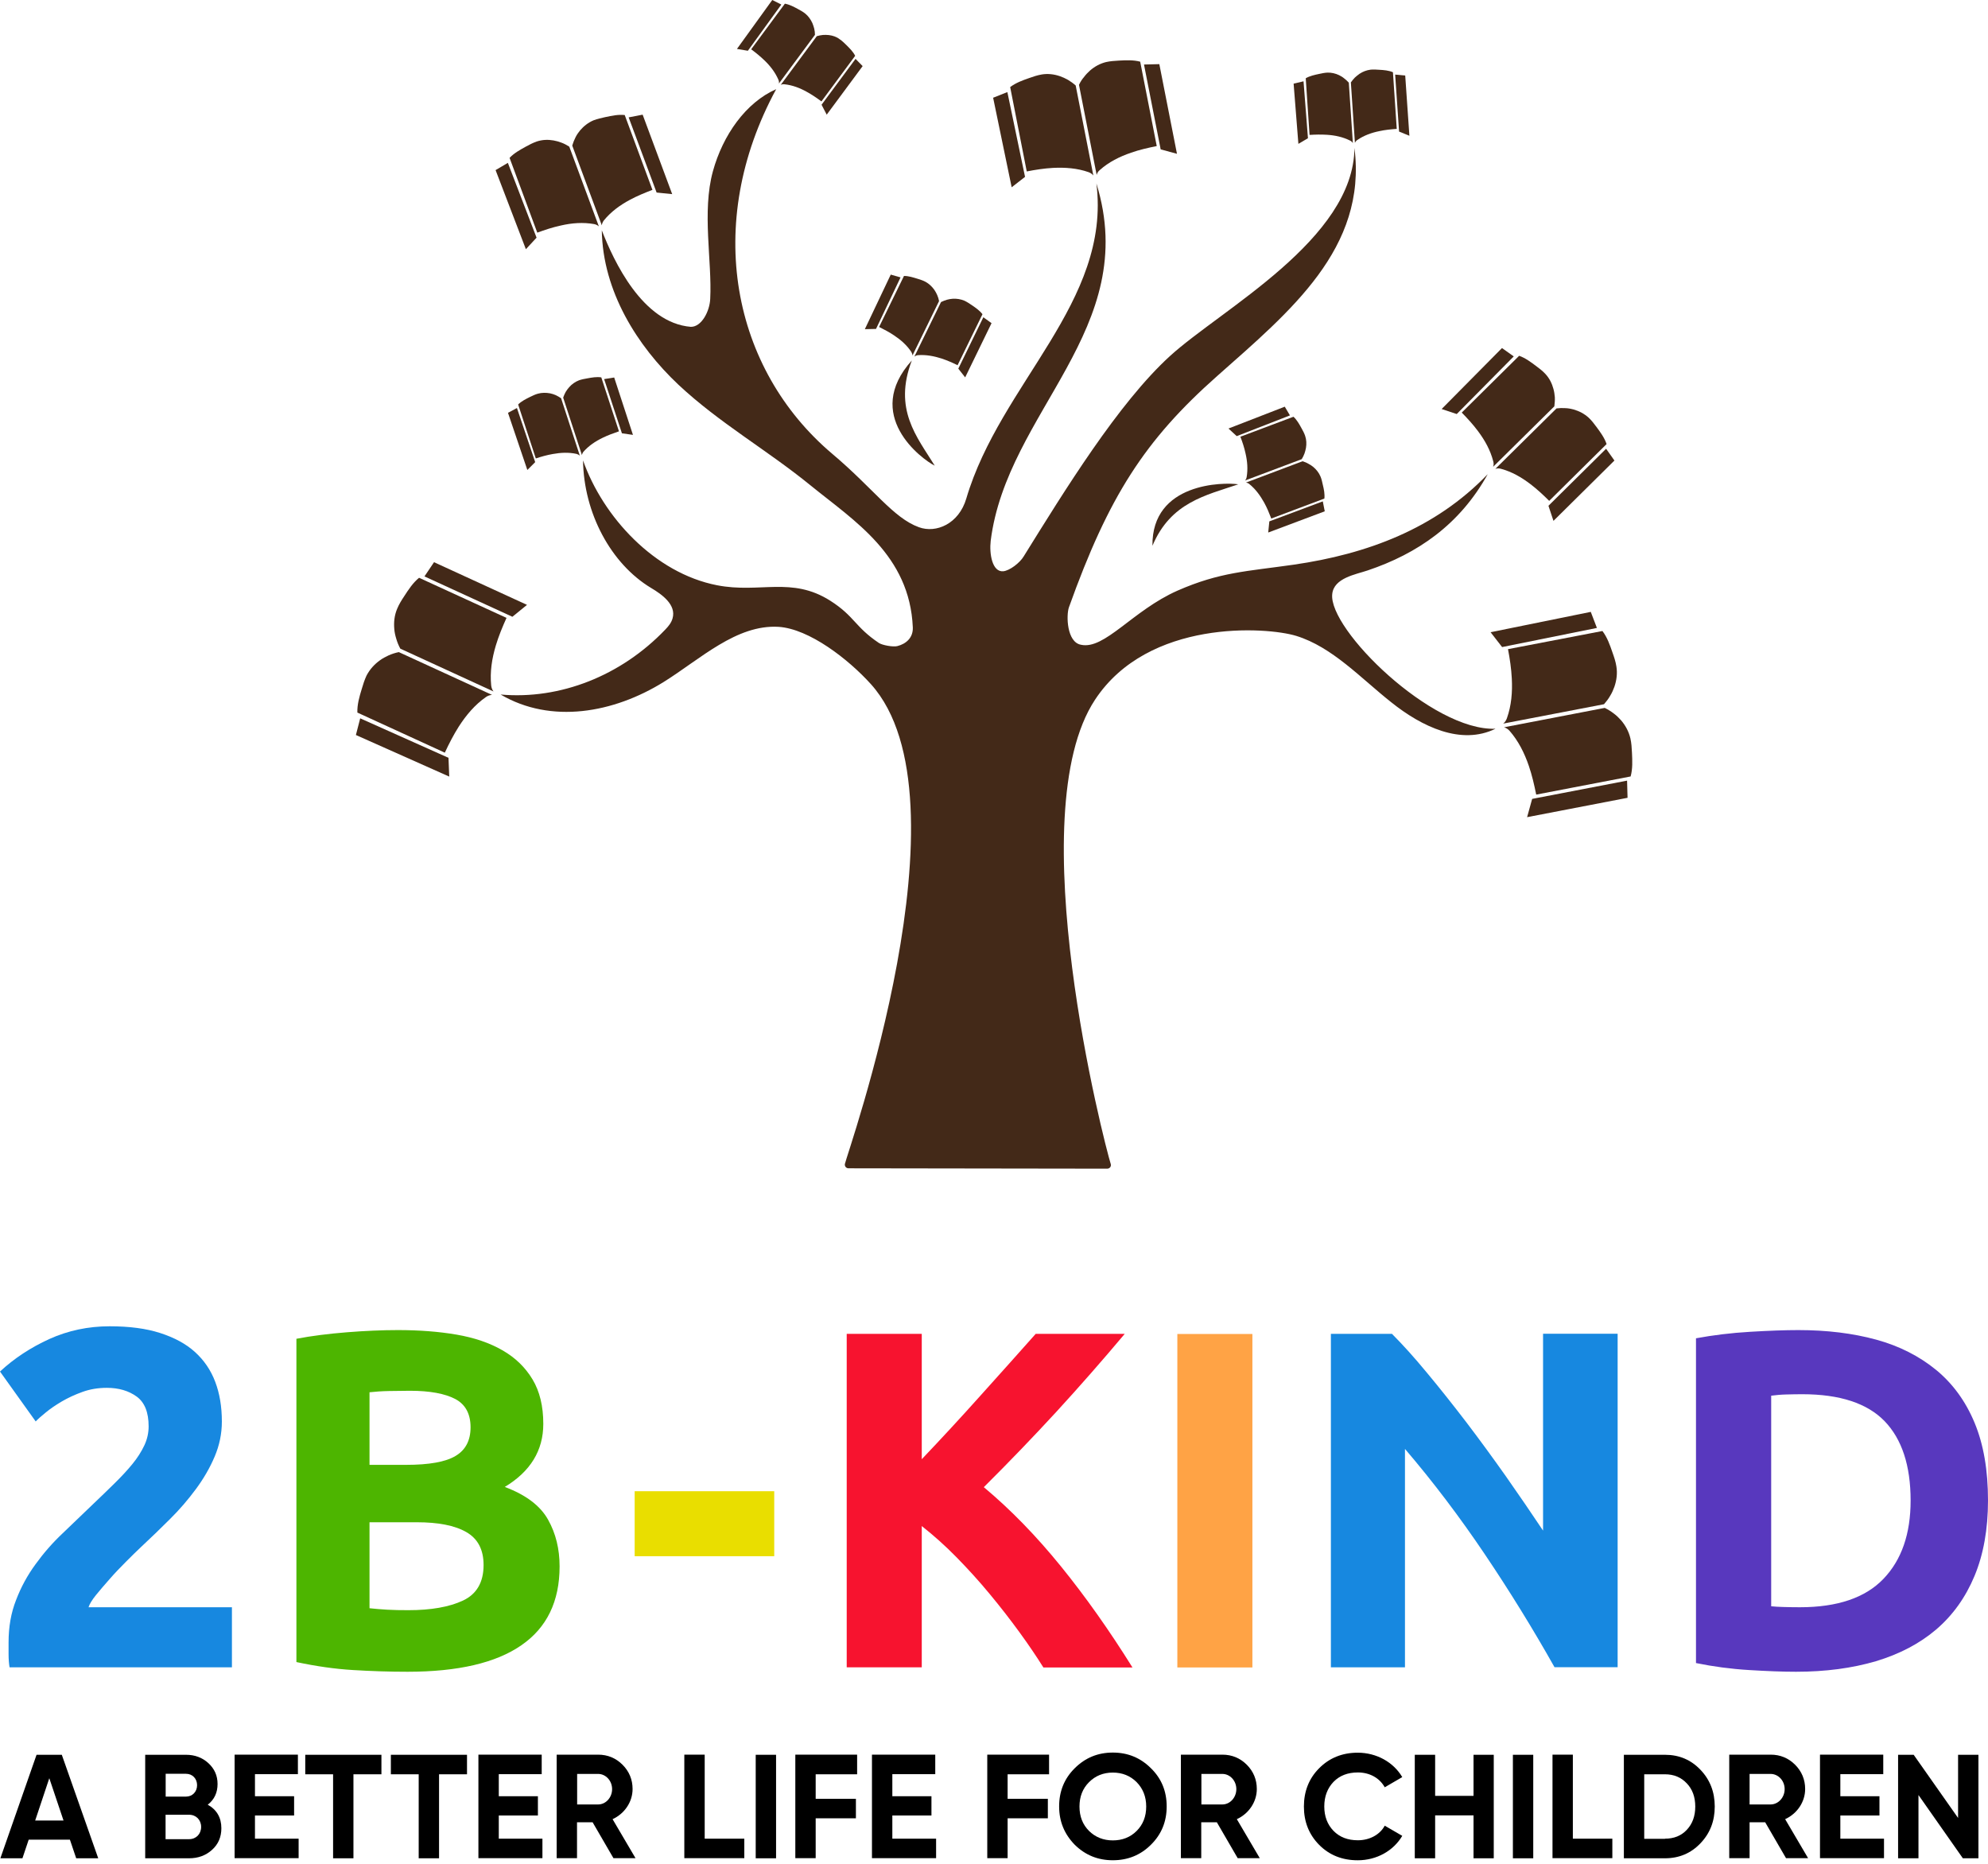 <svg width="80" height="75" viewBox="0 0 80 75" fill="none" xmlns="http://www.w3.org/2000/svg">
<path d="M60.18 29.325C58.798 30.001 57.219 29.246 55.985 28.259C54.751 27.282 53.616 26.038 52.165 25.589C50.961 25.219 46.209 24.903 44.067 28.155C41.012 32.78 44.452 46.065 44.698 46.84C44.728 46.939 44.654 47.028 44.555 47.028L34.147 47.013C34.053 47.013 33.984 46.934 33.999 46.84C34.063 46.475 39.186 32.138 35.05 27.534C34.137 26.522 32.563 25.303 31.329 25.224C29.636 25.125 28.19 26.517 26.704 27.445C24.691 28.693 22.179 29.142 20.146 27.948C22.534 28.16 24.992 27.198 26.774 25.332C26.902 25.199 27.015 25.061 27.065 24.883C27.223 24.336 26.635 23.916 26.201 23.66C24.577 22.682 23.492 20.639 23.462 18.527C24.267 20.807 26.344 23.062 28.856 23.551C30.584 23.887 31.857 23.186 33.411 24.173C34.394 24.799 34.398 25.224 35.371 25.875C35.509 25.964 35.943 26.043 36.111 25.999C36.462 25.91 36.748 25.663 36.733 25.249C36.609 22.337 34.374 20.96 32.632 19.544C30.885 18.117 28.95 17.026 27.297 15.477C25.643 13.917 24.257 11.726 24.217 9.268C24.701 10.512 25.856 12.994 27.8 13.152C28.234 13.157 28.56 12.521 28.58 12.027C28.659 10.512 28.239 8.523 28.689 6.89C29.088 5.439 30.011 4.126 31.235 3.588C28.289 9.012 29.458 14.855 33.495 18.265C35.163 19.672 35.943 20.841 36.98 21.216C37.671 21.468 38.584 21.083 38.885 20.062C40.252 15.428 44.718 12.16 44.121 7.383C45.937 13.241 40.518 16.558 39.867 21.764C39.807 22.282 39.926 23.023 40.37 22.988C40.632 22.964 41.041 22.648 41.194 22.391C42.823 19.77 44.999 16.222 47.087 14.322C49.145 12.447 54.48 9.629 54.505 5.952C55.018 9.994 51.914 12.53 48.987 15.126C46.065 17.712 44.614 19.973 43.015 24.439C42.902 24.76 42.927 25.841 43.499 25.945C44.452 26.157 45.577 24.567 47.383 23.768C49.091 23.018 50.176 22.993 52.067 22.722C54.998 22.297 57.752 21.286 59.869 19.08C58.739 21.118 57.041 22.278 55.038 22.954C54.559 23.117 53.675 23.255 53.611 23.906C53.453 25.323 57.629 29.424 60.18 29.325Z" fill="#432918"/>
<path d="M16.049 26.241L19.8 27.963C19.711 27.968 19.632 27.997 19.558 28.047C19.109 28.358 18.759 28.777 18.463 29.236C18.25 29.572 18.068 29.927 17.9 30.288L14.381 28.674C14.371 28.353 14.46 28.042 14.554 27.736C14.608 27.548 14.668 27.361 14.751 27.183C14.88 26.936 15.067 26.729 15.289 26.571C15.398 26.492 15.516 26.428 15.635 26.374C15.768 26.315 15.906 26.27 16.049 26.241Z" fill="#432918"/>
<path d="M16.109 26.102L19.859 27.825C19.805 27.756 19.776 27.672 19.766 27.583C19.711 27.04 19.795 26.502 19.953 25.974C20.067 25.594 20.22 25.224 20.383 24.864L16.864 23.25C16.617 23.452 16.439 23.724 16.267 23.99C16.158 24.153 16.054 24.321 15.98 24.503C15.872 24.76 15.842 25.036 15.867 25.313C15.877 25.446 15.906 25.574 15.946 25.703C15.985 25.841 16.04 25.974 16.109 26.102Z" fill="#432918"/>
<path d="M21.207 24.34L17.466 22.623L17.081 23.195L20.619 24.819" fill="#432918"/>
<path d="M18.078 31.25L14.322 29.577L14.495 28.906L18.048 30.495" fill="#432918"/>
<path d="M64.548 28.338L60.491 29.118C60.56 29.064 60.609 28.989 60.639 28.906C60.822 28.392 60.866 27.849 60.837 27.302C60.817 26.907 60.758 26.512 60.684 26.122L64.484 25.392C64.676 25.643 64.785 25.954 64.888 26.255C64.953 26.438 65.017 26.625 65.046 26.818C65.091 27.094 65.056 27.371 64.967 27.632C64.923 27.756 64.869 27.879 64.799 27.993C64.73 28.116 64.642 28.23 64.548 28.338Z" fill="#432918"/>
<path d="M64.577 28.486L60.526 29.266C60.609 29.291 60.684 29.34 60.743 29.404C61.103 29.814 61.345 30.302 61.523 30.82C61.651 31.195 61.74 31.585 61.819 31.975L65.619 31.245C65.703 30.939 65.688 30.613 65.673 30.292C65.663 30.095 65.653 29.902 65.609 29.71C65.545 29.439 65.412 29.192 65.234 28.985C65.145 28.886 65.051 28.792 64.943 28.713C64.829 28.624 64.706 28.55 64.577 28.486Z" fill="#432918"/>
<path d="M61.453 32.883L65.495 32.104L65.476 31.413L61.656 32.148" fill="#432918"/>
<path d="M59.983 25.441L64.015 24.622L64.262 25.268L60.447 26.038" fill="#432918"/>
<path d="M22.909 5.902L24.099 9.11C24.044 9.061 23.98 9.031 23.906 9.017C23.462 8.938 23.008 8.972 22.564 9.076C22.243 9.145 21.927 9.249 21.621 9.362L20.506 6.352C20.689 6.159 20.925 6.031 21.157 5.902C21.3 5.823 21.444 5.749 21.596 5.695C21.819 5.621 22.046 5.611 22.273 5.651C22.381 5.67 22.49 5.7 22.593 5.74C22.702 5.779 22.811 5.838 22.909 5.902Z" fill="#432918"/>
<path d="M23.028 5.858L24.217 9.066C24.227 8.992 24.257 8.928 24.301 8.869C24.587 8.518 24.953 8.252 25.352 8.039C25.643 7.882 25.949 7.758 26.255 7.64L25.14 4.629C24.878 4.6 24.612 4.659 24.355 4.713C24.197 4.748 24.04 4.782 23.887 4.841C23.674 4.93 23.492 5.073 23.344 5.246C23.274 5.33 23.21 5.424 23.161 5.523C23.107 5.631 23.062 5.74 23.028 5.858Z" fill="#432918"/>
<path d="M27.05 7.812L25.861 4.614L25.298 4.723L26.423 7.748" fill="#432918"/>
<path d="M21.162 10.028L19.943 6.845L20.437 6.554L21.592 9.564" fill="#432918"/>
<path d="M22.579 16.025L23.334 18.339C23.294 18.3 23.25 18.28 23.201 18.265C22.885 18.196 22.564 18.211 22.243 18.27C22.011 18.31 21.784 18.374 21.562 18.448L20.851 16.276C20.985 16.143 21.157 16.059 21.325 15.975C21.429 15.926 21.532 15.872 21.646 15.842C21.804 15.798 21.967 15.798 22.13 15.827C22.209 15.842 22.283 15.867 22.352 15.896C22.436 15.936 22.51 15.975 22.579 16.025Z" fill="#432918"/>
<path d="M22.663 16L23.418 18.315C23.427 18.26 23.447 18.216 23.482 18.176C23.694 17.935 23.96 17.757 24.257 17.614C24.469 17.51 24.691 17.431 24.908 17.357L24.197 15.186C24.01 15.156 23.822 15.191 23.635 15.225C23.521 15.245 23.408 15.265 23.299 15.304C23.146 15.363 23.013 15.457 22.904 15.581C22.85 15.64 22.806 15.704 22.766 15.768C22.727 15.837 22.692 15.916 22.663 16Z" fill="#432918"/>
<path d="M25.471 17.5L24.716 15.191L24.311 15.255L25.027 17.436" fill="#432918"/>
<path d="M21.221 18.912L20.442 16.612L20.802 16.419L21.537 18.596" fill="#432918"/>
<path d="M54.278 3.326L54.441 5.759C54.416 5.715 54.376 5.68 54.327 5.656C54.041 5.513 53.725 5.444 53.399 5.424C53.167 5.409 52.93 5.414 52.698 5.429L52.545 3.149C52.708 3.055 52.896 3.015 53.078 2.976C53.192 2.951 53.305 2.927 53.419 2.922C53.582 2.917 53.745 2.956 53.888 3.025C53.957 3.06 54.026 3.099 54.085 3.149C54.159 3.203 54.218 3.262 54.278 3.326Z" fill="#432918"/>
<path d="M54.361 3.316L54.524 5.75C54.544 5.7 54.579 5.661 54.623 5.631C54.89 5.449 55.191 5.34 55.511 5.276C55.738 5.226 55.975 5.202 56.207 5.187L56.054 2.907C55.882 2.833 55.689 2.818 55.502 2.808C55.388 2.798 55.27 2.793 55.156 2.803C54.993 2.823 54.84 2.882 54.707 2.971C54.643 3.015 54.584 3.065 54.524 3.119C54.465 3.178 54.411 3.247 54.361 3.316Z" fill="#432918"/>
<path d="M56.716 5.463L56.548 3.04L56.143 3.001L56.301 5.295" fill="#432918"/>
<path d="M52.249 5.789L52.057 3.366L52.456 3.272L52.634 5.562" fill="#432918"/>
<path d="M52.383 18.477L50.102 19.336C50.137 19.297 50.157 19.252 50.167 19.198C50.221 18.882 50.196 18.561 50.122 18.245C50.073 18.018 49.999 17.791 49.915 17.574L52.052 16.77C52.19 16.898 52.284 17.066 52.373 17.229C52.427 17.328 52.486 17.431 52.521 17.54C52.575 17.698 52.58 17.861 52.555 18.018C52.54 18.098 52.521 18.172 52.496 18.245C52.466 18.329 52.427 18.404 52.383 18.477Z" fill="#432918"/>
<path d="M52.417 18.561L50.137 19.42C50.191 19.425 50.236 19.445 50.275 19.479C50.527 19.682 50.714 19.943 50.872 20.225C50.986 20.432 51.075 20.649 51.158 20.866L53.295 20.062C53.315 19.874 53.276 19.687 53.231 19.504C53.207 19.39 53.182 19.277 53.138 19.173C53.073 19.02 52.97 18.892 52.846 18.788C52.787 18.739 52.718 18.695 52.649 18.66C52.575 18.616 52.496 18.586 52.417 18.561Z" fill="#432918"/>
<path d="M51.035 21.429L53.31 20.575L53.231 20.175L51.08 20.98" fill="#432918"/>
<path d="M49.436 17.244L51.701 16.365L51.909 16.716L49.767 17.55" fill="#432918"/>
<path d="M62.549 16.351L60.086 18.784C60.111 18.714 60.111 18.64 60.091 18.566C59.978 18.122 59.756 17.722 59.479 17.352C59.282 17.086 59.055 16.839 58.823 16.602L61.133 14.317C61.384 14.406 61.602 14.569 61.819 14.732C61.952 14.83 62.08 14.929 62.194 15.053C62.352 15.225 62.455 15.432 62.514 15.655C62.544 15.763 62.559 15.872 62.569 15.985C62.574 16.109 62.564 16.227 62.549 16.351Z" fill="#432918"/>
<path d="M62.638 16.434L60.175 18.867C60.249 18.843 60.318 18.843 60.392 18.862C60.837 18.981 61.231 19.208 61.596 19.489C61.863 19.692 62.105 19.919 62.342 20.155L64.651 17.87C64.568 17.619 64.405 17.397 64.247 17.184C64.148 17.051 64.049 16.918 63.931 16.809C63.758 16.651 63.551 16.543 63.329 16.479C63.22 16.449 63.112 16.429 62.998 16.424C62.88 16.415 62.756 16.419 62.638 16.434Z" fill="#432918"/>
<path d="M62.514 20.96L64.967 18.532L64.632 18.058L62.312 20.353" fill="#432918"/>
<path d="M58.014 16.459L60.442 14.006L60.916 14.342L58.621 16.661" fill="#432918"/>
<path d="M37.789 12.116L36.718 14.307C36.718 14.253 36.698 14.209 36.674 14.164C36.496 13.893 36.254 13.68 35.988 13.503C35.795 13.37 35.583 13.261 35.376 13.157L36.378 11.104C36.565 11.104 36.748 11.164 36.925 11.218C37.034 11.252 37.147 11.287 37.246 11.341C37.389 11.42 37.508 11.534 37.602 11.667C37.646 11.731 37.681 11.8 37.715 11.874C37.749 11.953 37.774 12.032 37.789 12.116Z" fill="#432918"/>
<path d="M37.868 12.155L36.797 14.347C36.842 14.317 36.886 14.297 36.94 14.292C37.261 14.268 37.577 14.327 37.888 14.426C38.11 14.5 38.327 14.593 38.534 14.697L39.536 12.644C39.423 12.496 39.265 12.387 39.107 12.279C39.013 12.215 38.914 12.15 38.811 12.101C38.658 12.037 38.5 12.012 38.337 12.022C38.258 12.027 38.179 12.042 38.105 12.062C38.026 12.086 37.947 12.116 37.868 12.155Z" fill="#432918"/>
<path d="M38.84 15.186L39.901 13.004L39.571 12.767L38.564 14.835" fill="#432918"/>
<path d="M34.803 13.246L35.845 11.05L36.239 11.163L35.252 13.236" fill="#432918"/>
<path d="M32.795 1.402L31.344 3.361C31.354 3.307 31.344 3.257 31.324 3.208C31.195 2.912 30.998 2.655 30.766 2.433C30.598 2.27 30.416 2.122 30.228 1.984L31.585 0.148C31.773 0.183 31.941 0.271 32.104 0.36C32.207 0.415 32.306 0.469 32.4 0.543C32.528 0.647 32.622 0.78 32.691 0.928C32.721 1.002 32.745 1.076 32.765 1.15C32.785 1.234 32.795 1.318 32.795 1.402Z" fill="#432918"/>
<path d="M32.869 1.456L31.418 3.415C31.467 3.391 31.516 3.386 31.566 3.391C31.887 3.425 32.188 3.539 32.469 3.697C32.676 3.81 32.869 3.943 33.056 4.081L34.413 2.246C34.329 2.078 34.191 1.944 34.058 1.811C33.974 1.732 33.895 1.648 33.796 1.584C33.668 1.481 33.515 1.431 33.352 1.411C33.273 1.402 33.194 1.402 33.115 1.407C33.032 1.416 32.948 1.431 32.869 1.456Z" fill="#432918"/>
<path d="M33.268 4.614L34.714 2.66L34.428 2.369L33.061 4.215" fill="#432918"/>
<path d="M29.656 1.969L31.077 0L31.442 0.183L30.095 2.043" fill="#432918"/>
<path d="M43.287 3.44L43.998 7.062C43.948 6.998 43.884 6.959 43.81 6.929C43.351 6.766 42.862 6.732 42.374 6.756C42.019 6.776 41.668 6.83 41.318 6.899L40.651 3.504C40.879 3.331 41.15 3.233 41.421 3.139C41.584 3.08 41.752 3.025 41.925 2.996C42.172 2.956 42.418 2.986 42.65 3.065C42.764 3.104 42.872 3.154 42.976 3.213C43.084 3.277 43.193 3.356 43.287 3.44Z" fill="#432918"/>
<path d="M43.42 3.415L44.131 7.038C44.151 6.959 44.195 6.894 44.254 6.845C44.619 6.519 45.054 6.302 45.518 6.144C45.853 6.026 46.204 5.947 46.549 5.878L45.883 2.482C45.606 2.408 45.315 2.423 45.034 2.438C44.861 2.448 44.684 2.458 44.511 2.497C44.269 2.556 44.052 2.675 43.864 2.838C43.775 2.917 43.691 3.006 43.622 3.099C43.544 3.188 43.474 3.297 43.42 3.415Z" fill="#432918"/>
<path d="M47.363 6.189L46.653 2.581L46.036 2.596L46.707 6.011" fill="#432918"/>
<path d="M40.711 7.536L39.965 3.933L40.538 3.706L41.249 7.117" fill="#432918"/>
<path d="M36.693 14.505C34.714 16.701 37.073 18.468 37.616 18.739C36.891 17.569 35.943 16.474 36.693 14.505Z" fill="#432918"/>
<path d="M46.376 21.962C46.342 19.415 49.249 19.4 49.831 19.489C48.528 19.933 47.112 20.21 46.376 21.962Z" fill="#432918"/>
<path d="M8.928 57.204C8.928 57.693 8.829 58.166 8.637 58.616C8.444 59.07 8.192 59.504 7.882 59.923C7.571 60.343 7.225 60.748 6.835 61.133C6.45 61.518 6.065 61.888 5.69 62.238C5.498 62.421 5.286 62.623 5.064 62.85C4.837 63.077 4.619 63.304 4.417 63.536C4.21 63.768 4.027 63.985 3.864 64.183C3.701 64.385 3.603 64.548 3.563 64.676H9.333V67.094H0.385C0.36 66.951 0.345 66.774 0.345 66.552C0.345 66.334 0.345 66.176 0.345 66.088C0.345 65.466 0.444 64.898 0.647 64.385C0.844 63.867 1.105 63.388 1.431 62.944C1.752 62.5 2.117 62.08 2.527 61.695C2.932 61.31 3.336 60.92 3.736 60.535C4.047 60.239 4.338 59.958 4.609 59.691C4.881 59.425 5.118 59.168 5.325 58.917C5.532 58.665 5.69 58.413 5.809 58.162C5.927 57.91 5.981 57.653 5.981 57.397C5.981 56.829 5.819 56.429 5.498 56.197C5.177 55.965 4.777 55.847 4.299 55.847C3.948 55.847 3.622 55.901 3.321 56.01C3.02 56.118 2.739 56.247 2.487 56.395C2.236 56.543 2.019 56.691 1.841 56.839C1.658 56.987 1.525 57.105 1.436 57.199L0 55.191C0.568 54.663 1.229 54.228 1.984 53.883C2.739 53.542 3.548 53.37 4.412 53.37C5.202 53.37 5.878 53.458 6.445 53.641C7.013 53.824 7.482 54.075 7.847 54.406C8.212 54.737 8.484 55.136 8.661 55.605C8.839 56.074 8.928 56.607 8.928 57.204Z" fill="#1788E0"/>
<path d="M16.4 67.272C15.664 67.272 14.929 67.247 14.204 67.203C13.473 67.159 12.718 67.05 11.928 66.882V53.873C12.545 53.754 13.226 53.67 13.962 53.611C14.697 53.552 15.383 53.523 16.015 53.523C16.869 53.523 17.648 53.582 18.369 53.705C19.084 53.828 19.701 54.036 20.22 54.337C20.738 54.633 21.138 55.023 21.429 55.506C21.72 55.99 21.863 56.587 21.863 57.298C21.863 58.369 21.345 59.213 20.313 59.835C21.167 60.155 21.745 60.595 22.055 61.152C22.366 61.705 22.519 62.332 22.519 63.033C22.519 64.439 22.006 65.5 20.98 66.206C19.953 66.917 18.428 67.272 16.4 67.272ZM14.87 58.946H16.34C17.268 58.946 17.935 58.828 18.334 58.586C18.734 58.349 18.936 57.964 18.936 57.436C18.936 56.893 18.729 56.513 18.32 56.296C17.905 56.079 17.298 55.965 16.498 55.965C16.242 55.965 15.966 55.97 15.664 55.975C15.368 55.98 15.102 56 14.87 56.025V58.946ZM14.87 61.251V64.716C15.087 64.74 15.329 64.76 15.585 64.775C15.842 64.79 16.128 64.794 16.439 64.794C17.342 64.794 18.073 64.666 18.625 64.41C19.178 64.153 19.46 63.674 19.46 62.978C19.46 62.356 19.228 61.917 18.764 61.651C18.3 61.384 17.634 61.256 16.77 61.256H14.87V61.251Z" fill="#4DB500"/>
<path d="M25.54 60.007H31.156V62.623H25.54V60.007Z" fill="#E9DE00"/>
<path d="M41.984 67.094C41.712 66.66 41.392 66.186 41.022 65.678C40.651 65.169 40.257 64.661 39.827 64.143C39.403 63.63 38.954 63.136 38.49 62.663C38.026 62.189 37.557 61.774 37.093 61.409V67.094H34.073V53.675H37.093V58.719C37.868 57.905 38.658 57.051 39.457 56.158C40.257 55.27 40.997 54.44 41.678 53.675H45.261C44.348 54.761 43.43 55.807 42.507 56.814C41.584 57.816 40.612 58.828 39.59 59.844C40.666 60.743 41.698 61.804 42.695 63.033C43.691 64.261 44.649 65.619 45.572 67.099H41.984V67.094Z" fill="#F7132F"/>
<path d="M47.378 53.68H50.398V67.099H47.378V53.68Z" fill="#FFA345"/>
<path d="M62.559 67.094C61.695 65.559 60.758 64.039 59.751 62.544C58.744 61.049 57.673 59.632 56.538 58.305V67.094H53.557V53.675H56.015C56.439 54.1 56.913 54.623 57.426 55.245C57.944 55.867 58.468 56.528 59.005 57.229C59.538 57.93 60.072 58.66 60.605 59.415C61.133 60.17 61.631 60.896 62.095 61.592V53.67H65.096V67.089H62.559V67.094Z" fill="#1788E0"/>
<path d="M80 60.377C80 61.537 79.817 62.554 79.457 63.418C79.097 64.281 78.584 64.997 77.917 65.569C77.251 66.137 76.442 66.561 75.489 66.848C74.532 67.129 73.461 67.272 72.276 67.272C71.734 67.272 71.102 67.247 70.381 67.203C69.656 67.159 68.95 67.065 68.249 66.922V53.853C68.945 53.725 69.671 53.636 70.426 53.592C71.181 53.547 71.827 53.523 72.37 53.523C73.52 53.523 74.561 53.651 75.499 53.907C76.437 54.164 77.236 54.574 77.912 55.126C78.584 55.679 79.102 56.39 79.462 57.258C79.822 58.127 80 59.163 80 60.377ZM71.27 64.637C71.413 64.651 71.576 64.661 71.763 64.666C71.951 64.671 72.173 64.676 72.429 64.676C73.939 64.676 75.06 64.296 75.79 63.536C76.521 62.776 76.886 61.725 76.886 60.382C76.886 58.976 76.535 57.91 75.84 57.189C75.144 56.469 74.038 56.104 72.528 56.104C72.321 56.104 72.109 56.108 71.891 56.114C71.674 56.118 71.467 56.138 71.275 56.163V64.637H71.27Z" fill="#5838BE"/>
<path d="M3.065 74.774L2.813 74.028H1.155L0.903 74.778H0.015L1.471 70.613H2.487L3.953 74.778H3.065V74.774ZM1.416 73.258H2.556L1.984 71.556L1.416 73.258Z" fill="black"/>
<path d="M8.908 73.569C8.908 73.92 8.785 74.211 8.533 74.438C8.281 74.665 7.975 74.778 7.61 74.778H5.843V70.613H7.487C7.842 70.613 8.143 70.727 8.385 70.949C8.627 71.171 8.755 71.447 8.755 71.788C8.755 72.133 8.627 72.415 8.36 72.622C8.725 72.824 8.908 73.145 8.908 73.569ZM6.667 71.378V72.296H7.487C7.743 72.296 7.931 72.099 7.931 71.837C7.931 71.576 7.748 71.378 7.487 71.378H6.667ZM7.61 74.009C7.891 74.009 8.094 73.801 8.094 73.515C8.094 73.234 7.891 73.026 7.61 73.026H6.663V74.009H7.61Z" fill="black"/>
<path d="M10.26 73.989H12.017V74.773H9.441V70.608H11.988V71.393H10.26V72.281H11.835V73.056H10.26V73.989Z" fill="black"/>
<path d="M15.349 70.613V71.398H14.223V74.778H13.404V71.398H12.284V70.613H15.349Z" fill="black"/>
<path d="M18.793 70.613V71.398H17.668V74.778H16.849V71.398H15.729V70.613H18.793Z" fill="black"/>
<path d="M20.072 73.989H21.828V74.773H19.252V70.608H21.799V71.393H20.072V72.281H21.646V73.056H20.072V73.989Z" fill="black"/>
<path d="M24.686 74.773L23.847 73.328H23.22V74.773H22.401V70.608H24.069C24.454 70.608 24.785 70.746 25.051 71.013C25.318 71.279 25.456 71.61 25.456 71.99C25.456 72.508 25.135 72.982 24.651 73.204L25.574 74.773H24.686ZM23.225 71.378V72.612H24.069C24.38 72.612 24.632 72.331 24.632 71.995C24.632 71.654 24.375 71.383 24.069 71.383H23.225V71.378Z" fill="black"/>
<path d="M28.363 73.989H29.952V74.773H27.538V70.608H28.358V73.989H28.363Z" fill="black"/>
<path d="M30.411 70.613H31.23V74.778H30.411V70.613Z" fill="black"/>
<path d="M34.492 71.398H32.824V72.385H34.443V73.169H32.824V74.773H32.005V70.608H34.492V71.398Z" fill="black"/>
<path d="M35.914 73.989H37.67V74.773H35.089V70.608H37.636V71.393H35.909V72.281H37.483V73.056H35.909V73.989H35.914Z" fill="black"/>
<path d="M42.216 71.398H40.548V72.385H42.167V73.169H40.548V74.773H39.729V70.608H42.216V71.398Z" fill="black"/>
<path d="M44.782 74.857C44.18 74.857 43.672 74.65 43.247 74.231C42.833 73.806 42.621 73.298 42.621 72.691C42.621 72.084 42.828 71.571 43.247 71.156C43.672 70.732 44.18 70.524 44.782 70.524C45.384 70.524 45.893 70.732 46.317 71.156C46.742 71.571 46.949 72.084 46.949 72.691C46.949 73.298 46.742 73.811 46.317 74.231C45.898 74.65 45.384 74.857 44.782 74.857ZM44.782 74.058C45.162 74.058 45.483 73.934 45.74 73.678C45.996 73.421 46.125 73.096 46.125 72.696C46.125 72.296 45.991 71.97 45.74 71.714C45.483 71.457 45.162 71.329 44.782 71.329C44.402 71.329 44.081 71.457 43.825 71.714C43.568 71.97 43.44 72.296 43.44 72.696C43.44 73.096 43.568 73.421 43.825 73.678C44.081 73.93 44.402 74.058 44.782 74.058Z" fill="black"/>
<path d="M49.806 74.773L48.967 73.328H48.34V74.773H47.521V70.608H49.189C49.574 70.608 49.905 70.746 50.172 71.013C50.438 71.279 50.576 71.61 50.576 71.99C50.576 72.508 50.255 72.982 49.772 73.204L50.695 74.773H49.806ZM48.346 71.378V72.612H49.189C49.5 72.612 49.752 72.331 49.752 71.995C49.752 71.654 49.495 71.383 49.189 71.383H48.346V71.378Z" fill="black"/>
<path d="M53.083 74.236C52.674 73.821 52.471 73.308 52.471 72.696C52.471 72.084 52.674 71.566 53.083 71.156C53.493 70.742 54.011 70.529 54.638 70.529C55.393 70.529 56.074 70.909 56.429 71.511L55.724 71.921C55.516 71.546 55.117 71.324 54.643 71.324C54.238 71.324 53.912 71.447 53.661 71.704C53.419 71.96 53.291 72.286 53.291 72.691C53.291 73.091 53.414 73.416 53.661 73.673C53.912 73.93 54.238 74.053 54.643 74.053C55.117 74.053 55.531 73.826 55.724 73.466L56.429 73.875C56.074 74.478 55.398 74.858 54.638 74.858C54.011 74.858 53.493 74.65 53.083 74.236Z" fill="black"/>
<path d="M59.297 70.613H60.111V74.778H59.297V73.051H57.752V74.778H56.933V70.613H57.752V72.266H59.297V70.613Z" fill="black"/>
<path d="M60.881 70.613H61.7V74.778H60.881V70.613Z" fill="black"/>
<path d="M63.294 73.989H64.883V74.773H62.475V70.608H63.294V73.989Z" fill="black"/>
<path d="M67.001 70.613C67.573 70.613 68.047 70.816 68.427 71.215C68.812 71.615 69.004 72.109 69.004 72.696C69.004 73.283 68.812 73.777 68.427 74.176C68.047 74.576 67.568 74.778 67.001 74.778H65.347V70.613H67.001ZM67.001 73.989C67.366 73.989 67.657 73.87 67.879 73.633C68.106 73.392 68.22 73.081 68.22 72.696C68.22 72.311 68.106 72 67.879 71.763C67.652 71.521 67.361 71.398 67.001 71.398H66.166V73.994H67.001V73.989Z" fill="black"/>
<path d="M71.872 74.773L71.033 73.328H70.406V74.773H69.587V70.608H71.255C71.64 70.608 71.97 70.746 72.237 71.013C72.503 71.279 72.642 71.61 72.642 71.99C72.642 72.508 72.321 72.982 71.837 73.204L72.76 74.773H71.872ZM70.406 71.378V72.612H71.25C71.561 72.612 71.817 72.331 71.817 71.995C71.817 71.654 71.561 71.383 71.25 71.383H70.406V71.378Z" fill="black"/>
<path d="M74.058 73.989H75.815V74.773H73.239V70.608H75.785V71.393H74.058V72.281H75.632V73.056H74.058V73.989Z" fill="black"/>
<path d="M78.796 70.613H79.615V74.778H78.988L77.202 72.232V74.778H76.382V70.613H77.009L78.796 73.155V70.613Z" fill="black"/>
</svg>
